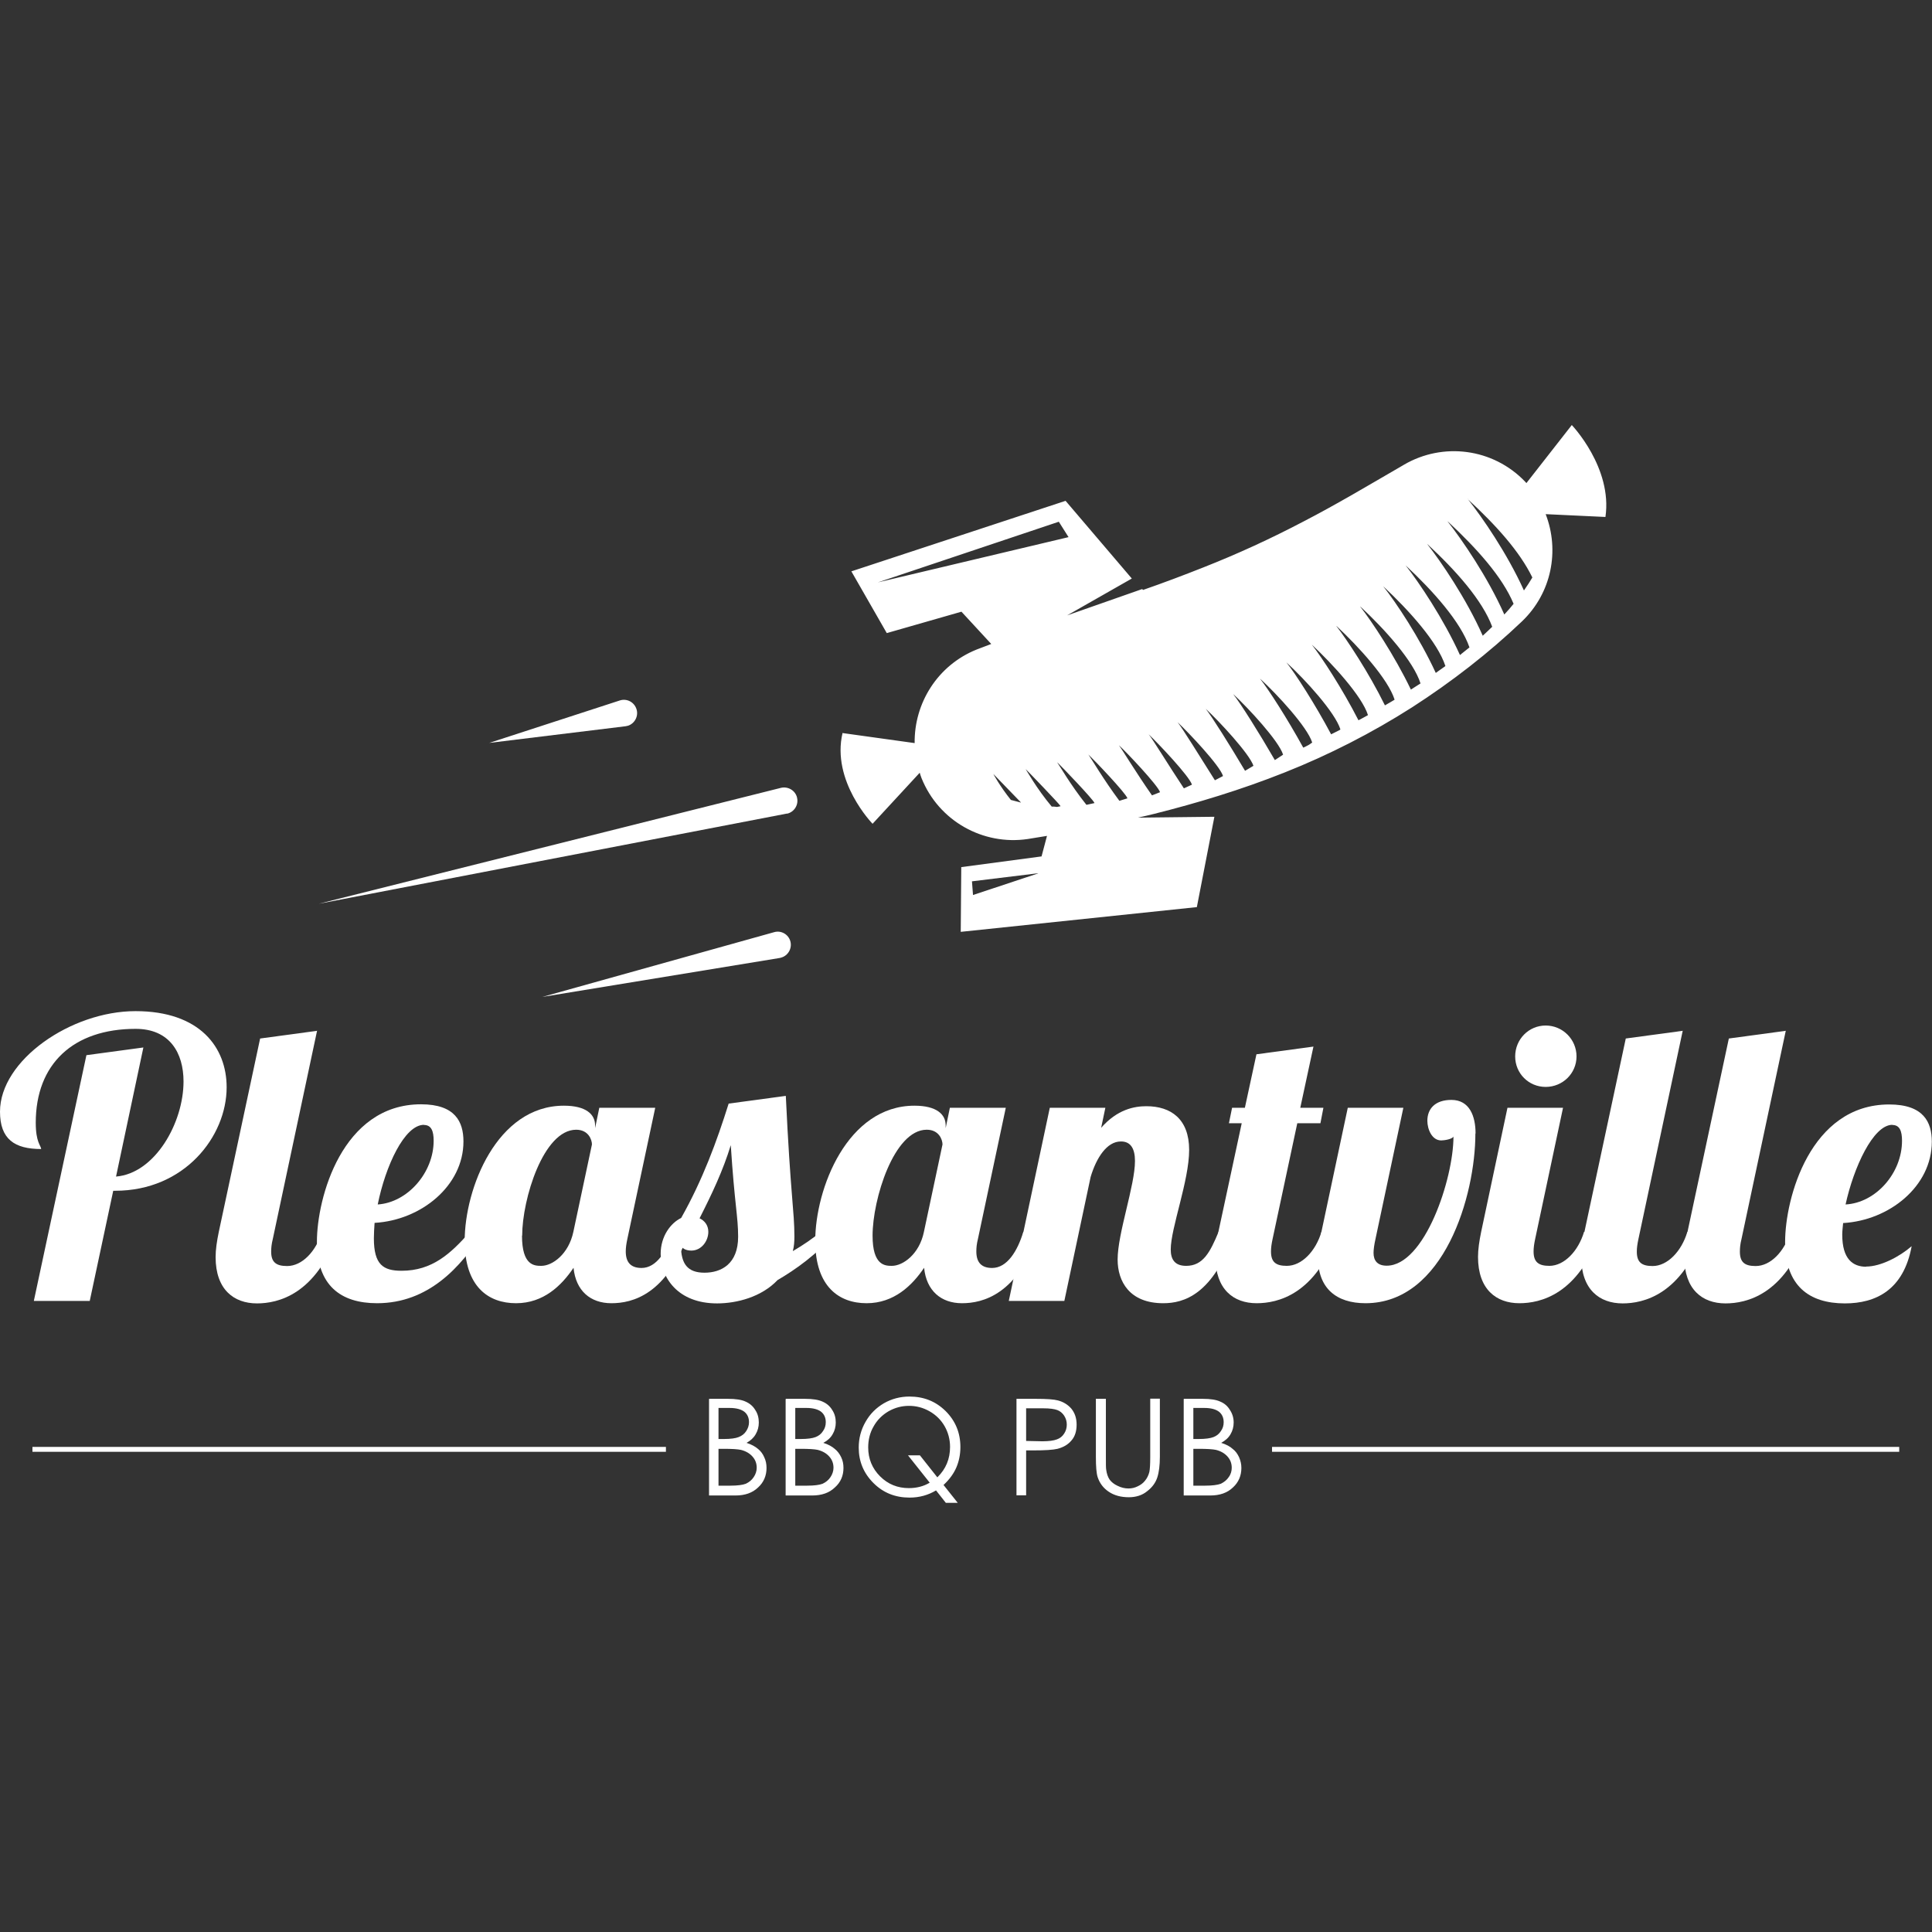 <svg width="162" height="162" viewBox="0 0 162 162" fill="none" xmlns="http://www.w3.org/2000/svg">
<rect x="0" y="0" width="162" height="162" fill="#333333" stroke="none"/>
<path fill-rule="evenodd" clip-rule="evenodd" d="M12.023 87.83L9.73 98.656C12.993 98.391 15.389 94.155 15.389 90.683C15.389 88.286 14.227 86.27 11.376 86.27C6.129 86.27 2.998 89.227 2.998 94.14C2.998 95.788 3.425 96.038 3.454 96.347C1.22 96.347 0 95.523 0 93.213C0 88.903 5.953 84.785 11.361 84.785C16.77 84.785 19.004 87.83 19.004 91.169C19.004 95.287 15.477 99.847 9.656 99.847H9.495L7.525 109.085H2.837L7.246 88.477L12.038 87.83H12.023Z" fill="white"/>
<path fill-rule="evenodd" clip-rule="evenodd" d="M26.589 86.418L22.871 103.907C22.768 104.319 22.738 104.643 22.738 104.952C22.738 105.849 23.165 106.158 24.076 106.158C25.34 106.158 26.501 104.922 26.986 103.304H28.338C26.501 108.585 23.282 109.291 21.548 109.291C19.608 109.291 18.079 108.129 18.079 105.408C18.079 104.79 18.182 104.084 18.344 103.304L21.812 87.08L26.604 86.432L26.589 86.418Z" fill="white"/>
<path fill-rule="evenodd" clip-rule="evenodd" d="M35.554 94.317C33.907 94.317 32.32 97.788 31.673 100.995C34.172 100.833 36.362 98.332 36.362 95.655C36.362 94.846 36.171 94.331 35.554 94.331V94.317ZM33.672 106.555C36.23 106.555 37.788 105.128 39.404 103.29H40.507C38.655 106.261 35.906 109.276 31.615 109.276C28.572 109.276 26.573 107.791 26.573 104.128C26.573 100.465 28.675 92.596 35.304 92.596C38.185 92.596 38.861 94.081 38.861 95.714C38.861 99.436 35.304 102.319 31.409 102.539C31.379 102.995 31.35 103.451 31.35 103.834C31.35 106.04 32.129 106.555 33.672 106.555Z" fill="white"/>
<path fill-rule="evenodd" clip-rule="evenodd" d="M43.77 103.613C43.77 106.114 44.799 106.143 45.387 106.143C46.328 106.143 47.68 105.158 48.077 103.29L49.635 95.964C49.635 95.567 49.341 94.729 48.312 94.729C45.563 94.729 43.785 100.554 43.785 103.613H43.77ZM54.941 92.89L52.603 103.893C52.515 104.305 52.471 104.628 52.471 104.937C52.471 105.834 52.883 106.32 53.794 106.32C55.058 106.32 55.925 104.893 56.41 103.29H57.777C55.925 108.57 53.03 109.276 51.266 109.276C49.502 109.276 48.282 108.232 48.091 106.305C47.092 107.791 45.578 109.276 43.27 109.276C40.963 109.276 38.964 107.908 38.964 104.055C38.964 99.671 41.654 92.713 47.283 92.713C49.135 92.713 49.899 93.434 49.899 94.361V94.596L50.252 92.89H54.911H54.941Z" fill="white"/>
<path fill-rule="evenodd" clip-rule="evenodd" d="M57.983 104.863C57.66 104.863 57.263 104.775 57.101 104.452C57.101 105.981 57.66 106.717 59.071 106.717C60.482 106.717 61.893 105.981 61.893 103.701C61.893 102.01 61.599 101.01 61.276 96.023C60.629 98.141 59.718 100.068 58.659 102.157C59.071 102.348 59.394 102.731 59.394 103.29C59.394 104.054 58.821 104.863 57.969 104.863H57.983ZM70.153 103.29C68.463 105.231 66.684 106.467 65.2 107.335C63.848 108.762 61.775 109.291 60.129 109.291C56.822 109.291 55.397 107.114 55.397 105.143C55.397 103.657 56.234 102.554 57.116 102.127C58.924 98.921 60.1 95.714 61.099 92.537L65.891 91.89C66.288 100.274 66.611 101.539 66.611 103.672C66.611 104.128 66.582 104.51 66.479 104.908C67.361 104.393 68.198 103.819 68.816 103.29H70.183H70.153Z" fill="white"/>
<path fill-rule="evenodd" clip-rule="evenodd" d="M73.166 103.613C73.166 106.114 74.209 106.143 74.782 106.143C75.723 106.143 77.09 105.158 77.472 103.29L79.03 95.964C79.03 95.567 78.736 94.728 77.707 94.728C74.959 94.728 73.166 100.554 73.166 103.613ZM84.336 92.89L81.999 103.893C81.896 104.305 81.867 104.628 81.867 104.937C81.867 105.834 82.278 106.32 83.189 106.32C84.454 106.32 85.321 104.893 85.806 103.29H87.173C85.321 108.57 82.41 109.276 80.662 109.276C78.912 109.276 77.678 108.232 77.487 106.305C76.487 107.791 74.959 109.276 72.666 109.276C70.373 109.276 68.359 107.908 68.359 104.054C68.359 99.671 71.049 92.713 76.678 92.713C78.53 92.713 79.295 93.434 79.295 94.361V94.596L79.647 92.89H84.307H84.336Z" fill="white"/>
<path fill-rule="evenodd" clip-rule="evenodd" d="M93.979 95.714C92.818 95.714 91.936 97.067 91.451 98.686L89.246 109.085H84.587L88.026 92.89H92.685L92.333 94.567C93.685 93.022 95.111 92.757 96.125 92.757C98.183 92.757 99.711 93.831 99.711 96.42C99.711 99.009 98.168 102.966 98.168 104.775C98.168 105.584 98.491 106.143 99.461 106.143C100.887 106.143 101.475 104.981 102.18 103.29H103.547C101.739 108.6 99.241 109.276 97.536 109.276C94.714 109.276 93.714 107.452 93.714 105.614C93.714 103.407 95.169 99.421 95.169 97.347C95.169 96.288 94.787 95.714 94.008 95.714H93.979Z" fill="white"/>
<path fill-rule="evenodd" clip-rule="evenodd" d="M110.131 87.771L109.029 92.89H110.969L110.719 94.184H108.779L106.707 103.893C106.618 104.305 106.574 104.628 106.574 104.937C106.574 105.834 106.986 106.143 107.897 106.143C109.161 106.143 110.322 104.908 110.807 103.29H112.174C110.322 108.57 107.133 109.276 105.369 109.276C103.429 109.276 101.915 108.114 101.915 105.393C101.915 104.775 102.018 104.069 102.165 103.29L104.12 94.184H103.047L103.311 92.89H104.384L105.354 88.403L110.146 87.756L110.131 87.771Z" fill="white"/>
<path fill-rule="evenodd" clip-rule="evenodd" d="M123.712 95.052C123.712 100.23 121.096 109.276 114.497 109.276C112.042 109.276 110.514 108.011 110.514 105.452C110.514 105.099 110.543 104.51 110.675 103.893L113.012 92.89H117.672L115.335 103.893C115.232 104.349 115.173 104.775 115.173 105.055C115.173 105.702 115.496 106.129 116.275 106.129C119.45 106.129 121.875 98.862 121.875 95.302C121.772 95.523 121.096 95.626 120.846 95.626C120.067 95.626 119.685 94.684 119.685 93.978C119.685 92.978 120.332 92.228 121.699 92.228C123.242 92.228 123.727 93.625 123.727 95.037L123.712 95.052Z" fill="white"/>
<path fill-rule="evenodd" clip-rule="evenodd" d="M129.606 85.991C131.032 85.991 132.193 87.153 132.193 88.58C132.193 90.007 131.032 91.139 129.606 91.139C128.18 91.139 127.049 90.007 127.049 88.58C127.049 87.153 128.18 85.991 129.606 85.991ZM131.061 92.89L128.724 103.893C128.636 104.305 128.592 104.628 128.592 104.937C128.592 105.834 129.018 106.143 129.915 106.143C131.164 106.143 132.34 104.908 132.825 103.29H134.192C132.34 108.57 129.15 109.276 127.401 109.276C125.461 109.276 123.933 108.114 123.933 105.393C123.933 104.775 124.036 104.069 124.197 103.29L126.402 92.89H131.061Z" fill="white"/>
<path fill-rule="evenodd" clip-rule="evenodd" d="M141.1 86.418L137.381 103.907C137.293 104.319 137.249 104.643 137.249 104.952C137.249 105.849 137.661 106.158 138.572 106.158C139.821 106.158 140.997 104.922 141.482 103.304H142.849C140.997 108.585 137.793 109.291 136.059 109.291C134.118 109.291 132.59 108.129 132.59 105.408C132.59 104.79 132.693 104.084 132.854 103.304L136.323 87.079L141.115 86.432L141.1 86.418Z" fill="white"/>
<path fill-rule="evenodd" clip-rule="evenodd" d="M149.742 86.418L146.023 103.907C145.92 104.319 145.891 104.643 145.891 104.952C145.891 105.849 146.302 106.158 147.213 106.158C148.477 106.158 149.639 104.922 150.124 103.304H151.491C149.639 108.585 146.434 109.291 144.685 109.291C142.745 109.291 141.231 108.129 141.231 105.408C141.231 104.79 141.32 104.084 141.496 103.304L144.965 87.08L149.756 86.432L149.742 86.418Z" fill="white"/>
<path fill-rule="evenodd" clip-rule="evenodd" d="M158.678 94.317C157.061 94.317 155.429 97.906 154.753 100.995C157.281 100.862 159.486 98.376 159.486 95.655C159.486 94.846 159.295 94.331 158.678 94.331V94.317ZM156.473 106.202C157.693 106.202 159.251 105.393 160.294 104.496C159.618 108.173 157.281 109.291 154.695 109.291C151.682 109.291 149.683 107.805 149.683 104.143C149.683 100.48 151.784 92.61 158.413 92.61C161.294 92.61 161.985 94.096 161.985 95.729C161.985 99.48 158.413 102.333 154.548 102.554C154.518 102.878 154.474 103.231 154.474 103.525C154.474 105.57 155.356 106.217 156.488 106.217L156.473 106.202Z" fill="white"/>
<path d="M55.838 121.324H2.72V121.735H55.838V121.324Z" fill="white"/>
<path d="M159.251 121.324H106.662V121.735H159.251V121.324Z" fill="white"/>
<path fill-rule="evenodd" clip-rule="evenodd" d="M70.668 61.47L76.694 62.309C76.65 58.969 78.605 55.792 81.882 54.468C82.294 54.306 82.705 54.159 83.117 53.998L80.618 51.291L74.357 53.086L71.388 47.908L89.349 41.995L94.904 48.511L89.481 51.6L95.772 49.394L95.845 49.467C97.579 48.864 99.255 48.231 100.887 47.584C103.797 46.437 106.545 45.172 109.294 43.73C112.057 42.303 114.761 40.685 117.657 39.008L117.73 38.964C120.979 37.067 125.182 37.567 127.887 40.391C127.916 40.421 127.945 40.465 127.989 40.509L131.796 35.64C131.796 35.64 135.221 39.215 134.618 43.348L129.606 43.112C130.782 46.157 130.121 49.717 127.607 52.115C124.859 54.733 121.743 57.16 118.406 59.308C115.041 61.455 111.41 63.309 107.736 64.765C104.047 66.236 100.372 67.339 96.8 68.237C96.345 68.354 95.875 68.457 95.419 68.56L101.827 68.487L100.357 76.062L80.559 78.136L80.603 72.708L87.335 71.811L87.791 70.09C87.247 70.178 86.703 70.266 86.159 70.355C82.455 70.899 78.722 68.869 77.267 65.236C77.208 65.089 77.164 64.942 77.12 64.794L73.166 69.075C73.166 69.075 69.683 65.501 70.653 61.441L70.668 61.47ZM123.066 41.833C124.286 43.377 126.373 46.393 127.784 49.511C128.063 49.114 128.298 48.746 128.489 48.423C127.431 46.246 125.447 44.039 123.051 41.833H123.066ZM121.39 43.73C122.595 45.26 124.741 48.379 126.138 51.526C126.431 51.218 126.681 50.923 126.916 50.629C125.976 48.379 123.845 45.996 121.39 43.716V43.73ZM119.656 45.598C120.817 47.069 122.948 50.188 124.33 53.306C124.609 53.056 124.873 52.791 125.123 52.556C124.3 50.335 122.066 47.82 119.656 45.598ZM123.213 54.277C122.478 52.144 120.17 49.555 117.863 47.408C118.965 48.805 121.037 51.879 122.419 54.924C122.698 54.704 122.963 54.483 123.227 54.277H123.213ZM121.199 55.851C120.552 53.85 118.171 51.203 115.981 49.158C117.025 50.467 119.024 53.453 120.391 56.425C120.67 56.233 120.934 56.028 121.199 55.851ZM114.056 50.864C115.011 52.085 116.937 54.968 118.304 57.822C118.568 57.646 118.847 57.484 119.112 57.307C118.524 55.439 116.114 52.762 114.071 50.864H114.056ZM112.057 52.497C112.939 53.63 114.776 56.395 116.128 59.146C116.393 58.999 116.657 58.837 116.907 58.69L116.937 58.661C116.393 56.94 113.953 54.248 112.072 52.497H112.057ZM109.999 54.056C110.822 55.101 112.557 57.749 113.909 60.396C114.173 60.264 114.423 60.117 114.673 59.984L114.703 59.955C114.203 58.366 111.734 55.675 109.999 54.056ZM107.868 55.542C108.618 56.484 110.264 59.028 111.616 61.573C111.851 61.455 112.086 61.338 112.321 61.22L112.395 61.161C111.939 59.72 109.455 56.998 107.868 55.542ZM105.678 56.94C106.354 57.793 107.942 60.249 109.279 62.691C109.441 62.617 109.588 62.544 109.749 62.456L110.029 62.264C109.632 60.97 107.104 58.234 105.678 56.925V56.94ZM103.429 58.234C104.032 58.999 105.546 61.397 106.898 63.735L107.589 63.279C107.221 62.117 104.679 59.381 103.429 58.219V58.234ZM105.105 64.221C104.781 63.221 102.224 60.47 101.107 59.44C101.636 60.117 103.062 62.382 104.399 64.633L105.09 64.221H105.105ZM102.547 65.059C102.283 64.191 99.681 61.441 98.741 60.558C99.196 61.132 100.519 63.294 101.871 65.427L102.547 65.074V65.059ZM99.946 65.795C99.725 65.074 97.094 62.309 96.316 61.573C96.698 62.044 97.932 64.088 99.27 66.104L99.946 65.795ZM93.817 62.485C94.111 62.867 95.257 64.78 96.595 66.692L97.271 66.427C97.094 65.854 94.449 63.059 93.817 62.485ZM91.259 63.265C91.48 63.559 92.523 65.353 93.861 67.148L94.537 66.942C94.405 66.501 91.73 63.706 91.259 63.265ZM88.658 63.941C88.805 64.133 89.76 65.809 91.098 67.486L91.774 67.339C91.686 67.045 88.981 64.236 88.673 63.941H88.658ZM88.922 67.589C88.878 67.457 86.159 64.633 85.998 64.486C86.071 64.574 86.894 66.089 88.188 67.633C88.335 67.633 88.481 67.633 88.629 67.663L88.922 67.604V67.589ZM85.601 67.28L83.293 64.897C83.293 64.897 83.822 65.898 84.763 67.075C85.028 67.148 85.307 67.222 85.601 67.295V67.28ZM88.79 43.745L73.607 48.834L89.599 45.039L88.79 43.76V43.745ZM87.041 73.223L81.5 73.9L81.588 75.047L87.041 73.238V73.223Z" fill="white"/>
<path fill-rule="evenodd" clip-rule="evenodd" d="M66.273 78.93C66.111 78.342 65.494 77.989 64.906 78.165L45.476 83.593L65.376 80.328C65.376 80.328 65.45 80.313 65.494 80.298C66.082 80.137 66.435 79.519 66.273 78.93Z" fill="white"/>
<path fill-rule="evenodd" clip-rule="evenodd" d="M66.831 66.868C66.684 66.28 66.082 65.927 65.494 66.059L26.721 75.782L65.964 68.222C65.964 68.222 66.008 68.222 66.023 68.222C66.611 68.075 66.978 67.472 66.831 66.883V66.868Z" fill="white"/>
<path fill-rule="evenodd" clip-rule="evenodd" d="M53.368 59.455C53.177 58.867 52.559 58.543 51.971 58.734L41.022 62.294L52.456 60.896C52.456 60.896 52.589 60.867 52.662 60.852C53.235 60.661 53.559 60.029 53.368 59.455Z" fill="white"/>
<path fill-rule="evenodd" clip-rule="evenodd" d="M59.468 117.293H61.055C61.687 117.293 62.187 117.367 62.525 117.529C62.863 117.676 63.142 117.911 63.333 118.235C63.539 118.544 63.627 118.897 63.627 119.279C63.627 119.632 63.539 119.97 63.363 120.265C63.186 120.573 62.937 120.794 62.599 120.985C63.01 121.118 63.333 121.294 63.569 121.5C63.789 121.677 63.965 121.912 64.083 122.192C64.215 122.471 64.274 122.75 64.274 123.089C64.274 123.736 64.039 124.295 63.569 124.722C63.098 125.178 62.466 125.398 61.672 125.398H59.453V117.323L59.468 117.293ZM60.247 118.073V120.662H60.702C61.261 120.662 61.687 120.603 61.937 120.5C62.202 120.397 62.422 120.235 62.569 120C62.716 119.779 62.804 119.529 62.804 119.25C62.804 118.882 62.672 118.588 62.422 118.382C62.157 118.176 61.746 118.058 61.188 118.058H60.247V118.073ZM60.247 121.485V124.574H61.246C61.834 124.574 62.275 124.516 62.54 124.413C62.819 124.28 63.039 124.104 63.201 123.854C63.363 123.618 63.451 123.339 63.451 123.074C63.451 122.706 63.333 122.397 63.098 122.133C62.863 121.868 62.54 121.677 62.128 121.574C61.849 121.515 61.379 121.485 60.688 121.485H60.232H60.247ZM65.906 117.293H67.493C68.14 117.293 68.625 117.367 68.977 117.529C69.315 117.676 69.595 117.911 69.786 118.235C69.992 118.544 70.08 118.897 70.08 119.279C70.08 119.632 69.992 119.97 69.815 120.265C69.639 120.573 69.389 120.794 69.036 120.985C69.462 121.118 69.771 121.294 70.006 121.5C70.227 121.677 70.403 121.912 70.535 122.192C70.668 122.471 70.726 122.75 70.726 123.089C70.726 123.736 70.491 124.295 70.006 124.722C69.536 125.178 68.904 125.398 68.096 125.398H65.876V117.323L65.906 117.293ZM66.684 118.073V120.662H67.14C67.713 120.662 68.125 120.603 68.389 120.5C68.654 120.397 68.86 120.235 69.007 120C69.168 119.779 69.242 119.529 69.242 119.25C69.242 118.882 69.11 118.588 68.86 118.382C68.595 118.176 68.184 118.058 67.625 118.058H66.684V118.073ZM66.684 121.485V124.574H67.684C68.272 124.574 68.713 124.516 68.977 124.413C69.257 124.28 69.477 124.104 69.639 123.854C69.8 123.618 69.889 123.339 69.889 123.074C69.889 122.706 69.771 122.397 69.536 122.133C69.301 121.868 68.977 121.677 68.566 121.574C68.301 121.515 67.816 121.485 67.125 121.485H66.67H66.684ZM79.104 124.501L80.309 126.016H79.31L78.487 124.972C77.826 125.369 77.091 125.575 76.267 125.575C75.077 125.575 74.063 125.178 73.24 124.354C72.417 123.53 72.005 122.545 72.005 121.382C72.005 120.603 72.196 119.882 72.578 119.22C72.96 118.544 73.475 118.043 74.122 117.661C74.768 117.293 75.489 117.102 76.253 117.102C77.458 117.102 78.457 117.499 79.295 118.323C80.118 119.147 80.53 120.147 80.53 121.338C80.53 121.956 80.412 122.53 80.192 123.045C79.971 123.56 79.619 124.045 79.134 124.501H79.104ZM78.605 123.868C79.31 123.177 79.663 122.339 79.663 121.324C79.663 120.691 79.501 120.103 79.207 119.588C78.913 119.073 78.487 118.647 77.943 118.338C77.399 118.029 76.826 117.882 76.223 117.882C75.621 117.882 75.048 118.029 74.504 118.338C73.975 118.647 73.548 119.073 73.254 119.603C72.946 120.132 72.799 120.721 72.799 121.368C72.799 122.324 73.137 123.133 73.798 123.795C74.46 124.457 75.268 124.78 76.209 124.78C76.855 124.78 77.443 124.633 77.958 124.324L76.135 122.03H77.135L78.59 123.868H78.605ZM85.233 117.293H86.835C87.761 117.293 88.379 117.337 88.702 117.426C89.157 117.543 89.54 117.779 89.834 118.117C90.128 118.485 90.275 118.911 90.275 119.456C90.275 120 90.142 120.441 89.848 120.779C89.554 121.132 89.172 121.353 88.672 121.485C88.305 121.574 87.629 121.618 86.615 121.618H86.042V125.384H85.233V117.308V117.293ZM86.042 118.073V120.824L87.409 120.853C87.952 120.853 88.364 120.794 88.628 120.691C88.878 120.603 89.084 120.441 89.231 120.206C89.378 119.985 89.451 119.735 89.451 119.456C89.451 119.176 89.378 118.941 89.231 118.705C89.084 118.485 88.893 118.323 88.658 118.235C88.423 118.146 88.026 118.088 87.482 118.088H86.056L86.042 118.073ZM91.921 117.293H92.729V122.177C92.729 122.75 92.729 123.118 92.758 123.251C92.803 123.574 92.891 123.839 93.038 124.06C93.185 124.266 93.42 124.457 93.714 124.589C94.008 124.736 94.317 124.81 94.625 124.81C94.89 124.81 95.154 124.751 95.389 124.633C95.639 124.516 95.845 124.369 96.007 124.163C96.168 123.971 96.301 123.721 96.374 123.427C96.418 123.221 96.448 122.809 96.448 122.162V117.279H97.256V122.147C97.256 122.868 97.183 123.457 97.036 123.898C96.889 124.339 96.609 124.722 96.183 125.045C95.772 125.384 95.243 125.545 94.654 125.545C94.008 125.545 93.435 125.398 92.979 125.089C92.509 124.78 92.2 124.354 92.038 123.854C91.935 123.53 91.891 122.971 91.891 122.147V117.279L91.921 117.293ZM99.27 117.293H100.857C101.489 117.293 101.989 117.367 102.327 117.529C102.68 117.676 102.944 117.911 103.135 118.235C103.341 118.544 103.444 118.897 103.444 119.279C103.444 119.632 103.356 119.97 103.179 120.265C103.003 120.573 102.738 120.794 102.4 120.985C102.827 121.118 103.15 121.294 103.37 121.5C103.606 121.677 103.767 121.912 103.899 122.192C104.017 122.471 104.091 122.75 104.091 123.089C104.091 123.736 103.855 124.295 103.385 124.722C102.915 125.178 102.283 125.398 101.474 125.398H99.255V117.323L99.27 117.293ZM100.063 118.073V120.662H100.519C101.078 120.662 101.489 120.603 101.754 120.5C102.018 120.397 102.224 120.235 102.371 120C102.533 119.779 102.606 119.529 102.606 119.25C102.606 118.882 102.474 118.588 102.224 118.382C101.959 118.176 101.548 118.058 100.989 118.058H100.049L100.063 118.073ZM100.063 121.485V124.574H101.063C101.651 124.574 102.092 124.516 102.371 124.413C102.635 124.28 102.871 124.104 103.032 123.854C103.209 123.618 103.282 123.339 103.282 123.074C103.282 122.706 103.165 122.397 102.929 122.133C102.694 121.868 102.371 121.677 101.959 121.574C101.68 121.515 101.195 121.485 100.519 121.485H100.063Z" fill="white"/>
</svg>
